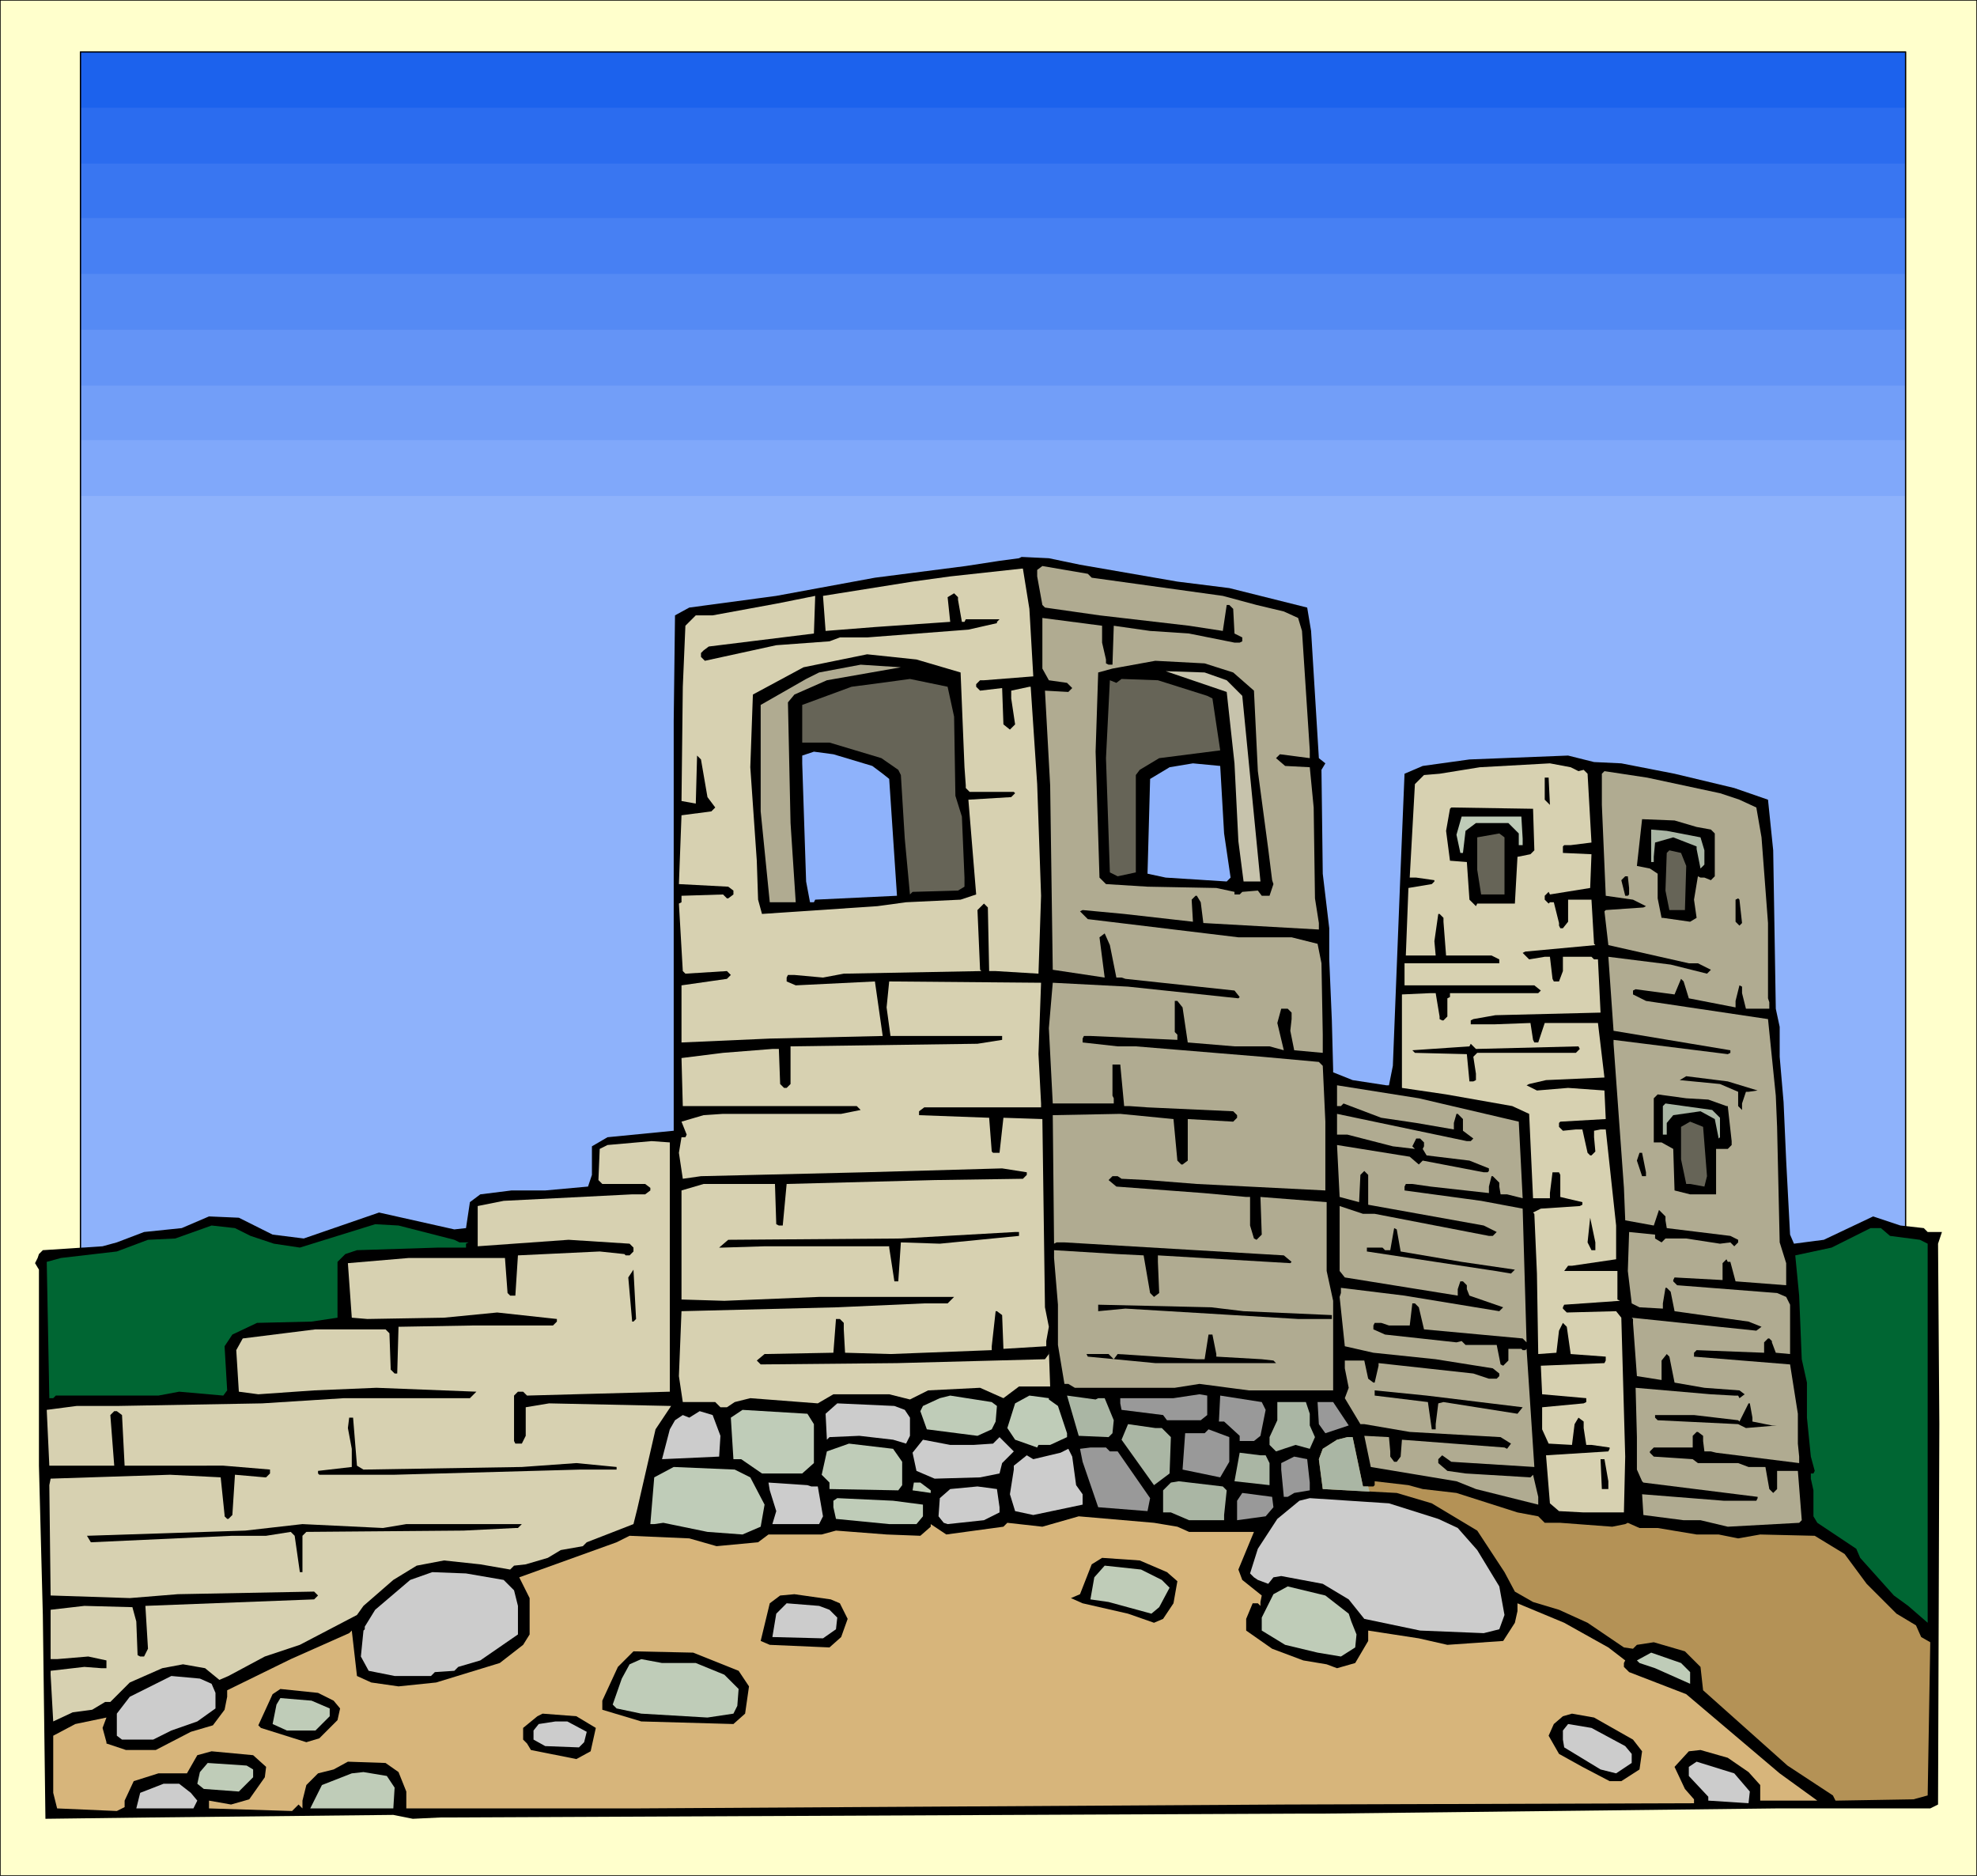 <svg xmlns="http://www.w3.org/2000/svg" fill-rule="evenodd" height="4.814in" preserveAspectRatio="none" stroke-linecap="round" viewBox="0 0 1523 1445" width="5.074in"><style>.pen0{stroke:#000;stroke-width:1;stroke-linejoin:round}.pen1{stroke:none}.brush10{fill:#8eb2fb}.brush11{fill:#000}.brush12{fill:#b0ab91}.brush13{fill:#d7d1b1}.brush15{fill:#666457}.brush16{fill:#bfccb8}.brush17{fill:#aab6a4}.brush18{fill:#063}.brush19{fill:#999}.brush20{fill:#ccc}</style><path class="pen1" style="fill:#ffc" d="M0 1445h1523V0H0v1445z"/><path class="pen0" fill="none" d="M0 1445h1523V0H0v1445"/><path class="pen1" style="fill:#1c62ed" d="M62 1048h1406V40H62v1008z"/><path class="pen1" style="fill:#2b6cef" d="M62 1048h1406V83H62v965z"/><path class="pen1" style="fill:#3976f1" d="M62 1048h1406V126H62v922z"/><path class="pen1" style="fill:#4780f3" d="M62 1048h1406V168H62v880z"/><path class="pen1" style="fill:#558af4" d="M62 1048h1406V211H62v837z"/><path class="pen1" style="fill:#6494f6" d="M62 1048h1406V254H62v794z"/><path class="pen1" style="fill:#729ef8" d="M62 1048h1406V297H62v751z"/><path class="pen1" style="fill:#80a8fa" d="M62 1048h1406V339H62v709z"/><path class="pen1 brush10" d="M62 1048h1406V382H62v666z"/><path class="pen0" fill="none" d="M62 1048h1406V40H62v1008"/><path class="pen1 brush11" d="m832 435 75 13 40 5 60 15 3 18 6 98 5 4-3 5 1 80 5 42v24l2 47 1 38v2l15 6 26 4h2l3-15 6-152 3-73 14-6 36-5 76-3 20 5 21 1 41 8 46 11 26 9 4 39 2 122 3 14v23l3 35 2 45 3 57 3 7 23-3 38-18 21 7 18 2 3 3h11l-3 9 1 139-1 293-6 3h-118l-348 4h-15l-667 3-21 1-15-3-189 2-79 1-2-157-3-115V978l-3-5 2-4 1-3 3-3 46-3 11-3 21-8 29-3 21-9 23 1 26 13 24 3 58-20 58 13 9-1 3-20 8-6 24-3h26l33-3 3-9v-22l12-7 51-5V555l1-81 11-6 67-9 76-14 70-9 26-4 15-2 2-1 21 1 24 5z"/><path class="pen1 brush12" d="m841 445 101 14 26 7 21 5 11 5 3 10 6 92v6l-23-3-3 3 7 6 19 1 3 31 1 70 3 19v5l-89-5-2-16-3-5h-1l-3 3 1 17-53-6-32-3-2 1 6 6 116 14h41l20 5 3 15 1 55v14l-22-2-3-15 1-9v-5l-3-3h-5l-3 11 5 21-11-3h-27l-36-3-4-27-4-5h-2v24l2 2v4l-67-3h-5l-1 2v3l27 3h14l97 8 44 4 3 3 2 43v53l-99-5-38-3-20-1-3-2h-4l-3 3 6 5 67 5 33 3h3v22l3 10 2 1 4-4-1-29 51 4v53l5 23v69h-65l-38-5-19 3h-77l-5-3h-3l-5-30v-31l-3-36v-6l49 3 20 1 5 29 3 3 4-3-1-24v-5l102 6 1-1-6-5-169-10h-6l-2 1-1-99 52-1 41 4 3 32 3 3h1l4-3v-32l35 2 3-3v-2l-3-3-66-3-14-1h-4l-3-32h-6v24l1 2v4h-47l-3-58 3-35 58 3 85 9 1-1-4-5-84-9-3-1h-4l-5-25-4-9-4 3 4 31-40-6-2-142-4-73 18 1 3-3-4-4-14-2-5-9v-39l46 6v13l3 13v3l2 1h3l1-30 28 4 30 2 35 7h4l2-1v-3l-6-3-1-19-3-3h-2l-3 20-26-4-69-8-42-6-2-2-4-22v-5l4-3 35 6 3 3z"/><path class="pen1 brush13" d="m793 469 3 52-38 3h-3l-3 3v2l3 3 17-2 1 28 5 4 4-4-3-20v-6l14-3h1l5 75 3 86-2 60-33-2h-5l-1-49-3-3-5 5 2 46 1 1-106 2-16 3-22-2h-5l-1 2v3l7 3 61-3 6 42-87 2-68 3v-44l35-5 3-3-3-3-32 2-2-2-3-52 2-1v-5l32-1 3 3h1l4-3v-3l-4-3-38-2 2-53 23-3 3-3-6-8-5-29-3-3-1 37-11-2 1-88 2-47 8-8h13l49-9 30-6-1 29-81 10-4 3-2 2v3l3 3 55-12 41-3 8-3h21l78-6 22-5v-1l2-2h-26l-1 2h-2l-3-17v-2l-3-3-5 3 2 19-58 4-38 3-2-27 69-11 29-4 55-6h1l5 31z"/><path class="pen1 brush11" d="m740 518 3 73 1 14v2l3 3h34l1 1-3 3-33 2 6 73-12 4-42 2-22 3-89 6-3-11-1-30-5-72 2-56 39-21 49-10 38 4 34 10zm210 0 16 14 3 62 8 60 3 24 1 3-3 9h-6l-3-4-12 1-2 2h-4v-2l-14-3-53-1-32-2-5-5-3-97 2-61 11-3 33-6 38 2 22 7z"/><path class="pen1 brush12" d="m694 514-57 10-25 11-5 6 2 93 4 61h-20l-7-70v-82l35-20 10-5 32-6 31 2z"/><path class="pen1" style="fill:#c7c3ac" d="m945 524 12 12 14 143h-13l-4-31-3-60-6-55-47-16 30 1 17 6z"/><path class="pen1 brush15" d="m735 552 1 61 5 16 2 47v7l-5 3-35 1-2 2-4-43-3-49-2-4-13-9-40-12h-21v-29l38-14 23-3 22-3 29 6 5 23zm195-16 4 2 6 40-47 6-15 9-3 4v75l-14 3-6-3-3-88 3-60 5 2 4-3 28 1 38 12z"/><path class="pen1 brush10" d="m672 590 8 6 5 4 6 90-63 3-1 2h-3l-3-16-3-91v-6l9-3 15 2 30 9zm271 52 5 34-3 3-47-3-14-3 2-73 15-9 18-3 21 2 3 52z"/><path class="pen1 brush13" d="m1216 594 4-1 3 3 3 53-16 2h-5l-1 1v5l22 1-1 26-31 5-1-2-3 3v3l3 3 1-1h3l4 16v2l1 2h2l4-5v-17h18l2 34 1 1-54 5-2 1 5 5 12-2h4l2 17 1 2h4l3-8v-11h22l2 2h3l2 41-81 2-17 3-2 1v3h19l27-1 2 13 1 2h3l5-15h41l5 42-45 2-13 3-2 1 8 4 24-2 28 2 1 22-35 2-1 1v3l3 3 10-1h5l4 18 2 2h1l3-3-1-11v-5l5-1h4l8 74v26l-34 5h-3l-3 4h41v22l2 1-43 3-1 2v1l3 3 38-1 4 5 3 107-1 43h-31l-19-1-7-6-3-37 48-3 1-2v-1l-14-2h-4l-2-13v-5l-4-3-3 5-2 16-18-1-5-11v-17l32-3 2-1v-3l-34-3-1-22 49-2 1-2v-3l-27-2-3-21-3-3-3 6-2 17-14 1-1-62-2-46-1-1 6-3 30-2 2-1v-2l-17-4v-17l-1-2h-5l-2 16v4h-13l-3-65-13-6-51-9-34-5v-72l22-1h4l3 18v2l2 1h1l3-3v-14l2-1v-3h68l2-2-5-4h-100v-17h73v-3l-6-3h-35l-2-26v-3l-3-3h-1l-3 21 1 11h-23l2-52 18-3 2-2v-1l-14-2h-5l4-72 7-7 12-1 31-5 54-3 16 3 6 3z"/><path class="pen1 brush12" d="m1325 611 15 5 13 6 4 23 5 66v58l1 3v5h-18l-3-12v-5l-2-1-3 12v5l-36-7-4-13-2-2-5 12-30-4-2 1v3l10 5 94 14 6 59 1 24 2 89 5 16v17l-39-3-4-15h-2l-1-2-3 3v13l-37-2-1 2v1l3 3 77 6 7 3 3 6v38l-11-1-3-8v-1l-2-2h-1l-3 3v8l-52-2-2 2v3l74 6 6 38v23l1 10v5l-64-8-4-1h-5l-1-8v-4l-4-3h-1l-3 3v9h-30l-3 3v1l3 3 30 2 4 3h31l8 3h13l3 17 3 3 3-3v-14h16l3 38-2 2-55 3-21-5h-13l-31-4-1-16 63 5h25l1-2v-1l-88-11-1-1-4-9v-25l-1-38 58 5 18 1h3l1 2 4-3-4-3-27-2-23-4-4-20-2-2-4 5v15l-19-3-3-41v-3l-1-1 96 10 4-3-10-4-57-8-3-15-3-3h-1l-2 12v4l-18-1-6-3-3-25 1-30 20 2v3l5 3 3-3h16l26 4 8-1 3 3 3-3v-2l-6-3-49-6-1-6v-3l-5-5-4 12-22-4-1-25-8-111v-3l88 11 2-1v-2l-90-15-4-57 48 6 28 7 3-3-10-5h-7l-62-14-3-26 1-1 29-2 2-1-10-5-21-3-3-70v-24l2-2 33 5 56 12z"/><path class="pen1 brush11" d="m1194 620-4-4v-17h3l1 21zm-12 35-3 3-10 2-2 36h-29l-1 2-5-5-2-29-13-1-3-23 3-17 1-1 63 1 1 32z"/><path class="pen1 brush16" d="M1173 646v5h-3v-9l-8-8h-25l-8 6-2 17h-2l-3-14 4-14h46l1 17z"/><path class="pen1 brush11" d="m1307 637 11 2 3 3v33l-3 3-5-2h-3l-2-1-3 18 2 14-5 3-21-3h-1l-3-15v-19l-6-4-10-2 4-36 25 1 17 5z"/><path class="pen1 brush17" d="m1310 645 3 10v11l-3 3-3-15v-2l-18-7-14 4-1 11v4h-2v-25l12 1 26 5z"/><path class="pen1 brush15" d="M1159 689h-18l-3-19v-25l17-3 4 3v44zm140-22-1 34h-12l-3-15 1-29 2-2 9 2 4 10z"/><path class="pen1 brush11" d="M1255 684v5l-1 1h-2l-3-12 3-3h2l1 9zm87 27-2 2-3-3v-17l2-1 1 1 2 18z"/><path class="pen1 brush13" d="m800 812 2 38v3h-90l-4 3v3l54 2 2 26 1 1h5l3-27 30 1 2 145 3 15-2 11v4l-33 2-1-26-4-3h-1l-3 27v3l-78 3-35-1-1-18v-5l-3-3h-3l-2 26-53 1-6 5 3 3 105-1 76-2 38-1 3-4v-3l1 28h-24l-12 9-18-8-40 2-14 7-16-4h-43l-12 7-52-4-12 3-6 4h-5l-4-4h-25l-3-20 2-50 120-3 67-3h18l2-2 3-3H631l-73 3-33-1v-84l17-5h55l1 31 2 1h3l3-32 114-3 68-1 3-3v-2l-19-3-106 3-126 3-14 2-3-20 2-12h3l1-2-4-10 17-5 15-1h91l15-3-3-3H526l-1-37 32-4 38-3h5l1 27 3 3h2l3-3v-29l144-2 19-3v-3h-86l-3-22 2-20 117 1-2 55z"/><path class="pen1 brush11" d="m1216 806 1 2-3 3h-76l-3 3 2 13v5l-2 1h-3l-2-21-40-1-2-2 44-3 1-2 4 4 79-2zm138 34-7 1h-2l-3 9v5l-3-3v-11l-14-6-31-3 5-3 32 4 23 7z"/><path class="pen1 brush12" d="m1170 864 3 59-12-3h-5l-1-6v-3l-5-5h-1l-2 8v5l-45-5-14-2h-5l-1 2v3l59 8 32 6 3 103-3-3-76-7-4-17-3-3h-2l-2 17h-16l-6-2h-5l-1 2v3l9 4 55 6 4-1 3 3h24l3 15 2 1 4-4v-9h10l1 1h2l1-1 6 91-64-4-7-5-3 3v3l7 6 14 2 50 3 2-2 4 17v6l-48-12-15-6-48-8-18-3-5-24 19 1 1 11v4l3 4h2l3-4 1-13 79 6 2 1 3-4-8-5-70-4-35-6h-3l-12-20 3-8-3-15v-6h15l3 14 4 3h1l3-13v-2l73 8 12 4h6l2-2v-2l-5-4-44-7-48-5-22-5-4-38 1-3v-4l49 6 6 1 67 11 3-3-26-9-2-5v-3l-3-3h-2l-2 6v5l-87-14-4-5v-50l18 6h9l88 17h3l3-3-10-5-89-16v-23l-3-3-3 3-1 21-15-4-2-40 56 9 7 6 3-3 47 9h3l1-1v-2l-15-6-33-4-3-5 1-2v-3l-3-3h-3l-3 6 2 2-17-2-35-9h-8v-16l100 21h3l2-2-8-6v-9l-4-4h-1l-2 7v5l-29-5-27-4-29-11-2 2h-3v-16l63 10 77 18z"/><path class="pen1 brush11" d="m1316 847 14 5h1l3 27v3l-3 3h-9v35h-20l-12-3-1-32-9-5h-6v-34l3-3 22 3 17 1z"/><path class="pen1 brush17" d="M1325 861v15l-1 1-3-15-11-6-21 3-5 6v9h-3v-22l2-2 36 5 6 6z"/><path class="pen1 brush15" d="m1315 906-2 8-11-2h-3l-4-19v-25l7-4 10 4 3 38z"/><path class="pen1 brush13" d="M516 979v93l-110 3-3-3h-4l-3 3v35l1 2h5l3-6v-22l18-3 94 2-12 18-14 61-3 12-36 14-3 3-17 3-10 6-17 5-9 1-3 3-23-4-28-3-21 4-18 11-23 20-5 7-44 23-27 9-28 15-7 3-11-9-17-3-16 3-25 11-15 15h-4l-10 6-15 2-15 7-2-36v-3l26-3 13 1h4v-6l-14-3-24 2h-5v-38l26-3 37 1 3 11 1 26 2 1h3l3-6-2-33 130-5 3-3-3-3-105 2-37 3-61-2-1-85 1-5 92-3 39 2 3 29v1l2 2h1l3-3 2-31 23 2h1l3-3v-3l-36-3H96l-2-39-4-3h-2l-3 3 3 39H38l-2-43 23-3h31l112-2 63-4h97l5-5-77-3-48 2-43 3-15-2-2-32 5-9 56-7h54l3 3 1 28 3 3h2l1-36 58-1h61l3-3v-2l-46-5-41 4-59 1-12-1-3-42 47-4h74l2 27 2 2h4l2-31 63-3 19 2 1 1h3l3-3v-3l-3-3-47-3-70 5v-31l20-4 99-5h10l4-3v-2l-4-3h-33l-3-3 1-24 6-3 34-3 14 1v99z"/><path class="pen1 brush11" d="M1268 903v3h-3l-4-12 2-6h2l3 15zm-39 60h-3l-3-6 2-19 4 19v6z"/><path class="pen1 brush18" d="m350 955 4 2h7l-2 1v3h-21l-63 2-9 3-6 6v43l-20 3-42 1-19 9-6 9 2 34-3 4-34-3-16 3H43l-2 2h-3l-2-105 11-3 43-5 24-9 21-1 28-10 18 2 12 6 18 6 20 3 58-18 18 1 43 11z"/><path class="pen1 brush11" d="m1079 964 47 8 41 6-3 3-12-2-99-15v-3h12l2 2h4l3-17 2 1 3 17z"/><path class="pen1 brush18" d="m1456 952 23 3 6 3v292l-15-13-11-8-26-29-3-7-30-20-3-5v-20l-2-9v-4h2l1-2-3-11-3-30v-27l-4-18-2-49-3-31 28-6 30-15h8l7 6z"/><path class="pen1 brush11" d="m785 952-61 6-30-1-2 30h-3l-4-26v-1h-96l-32 1h-3l7-6 133-1 88-5h3v3zm-297 66h-1l-3-34 4-6 2 38-2 2zm470-8 68 3v3h-26l-133-8-21 2v-5l87 2 25 3zm-21 33v2l35 2 9 1 2 2h-93l-52-5-1-2h17l4 4 3-4 61 4h6l3-19h3l3 15zm236 41-4 5-57-9-4 1-2 16v4h-3l-3-21-41-5v-4l40 4 74 9z"/><path class="pen1 brush19" d="m930 1090-5 4h-26l-3-4-32-4-1-5v-4h41l20-3 6 1v15z"/><path class="pen1 brush16" d="m768 1083-1 12-3 6-11 5-39-5-5-14 2-4 13-6 8-2 32 5 4 3zm40-5 7 5 7 21v3l-13 6h-9l-1 2-17-6-6-9 6-19 11-6 15 2v1z"/><path class="pen1 brush17" d="M846 1077h5l7 17-1 10-3 3-23-1-9-31 22 3 2-1z"/><path class="pen1 brush19" d="m975 1086-4 20-5 4h-11v-4l-12-11h-4l1-20 32 5 3 6z"/><path class="pen1 brush17" d="M1009 1089v9l4 9-4 9-11-3-15 5-5-5v-6l6-13v-14h22l3 9z"/><path class="pen1 brush19" d="m1039 1098-18 6-5-7-1-17h12l12 18z"/><path class="pen1 brush20" d="m697 1086 4 6v14l-3 6-10-3-26-3-23 1-2 2-1-20 9-8 44 2 8 3z"/><path class="pen1 brush11" d="M1350 1092v3l15 3h4l-24 2-6-3-62-3-2-2v-2h30l34 4 1 1 7-14h1l2 11z"/><path class="pen1 brush16" d="M627 1097v30l-9 8h-31l-16-11h-6l-2-32 9-6 50 3 5 8z"/><path class="pen1 brush20" d="m555 1106-1 16-44 2 6-23 4-7 6-4 5 2 8-5 10 3 6 16z"/><path class="pen1 brush11" d="m275 1129 5 3 122-2 42-3 31 3v2h-28l-144 4h-57l-1-1v-2l26-3v-14l-3-16 1-8h3l3 37z"/><path class="pen1 brush17" d="m895 1100 7 7-1 28-12 9-25-35 5-12 21 3h5z"/><path class="pen1 brush19" d="m947 1126-7 12-29-6 2-28h15l3-3 16 6v19z"/><path class="pen1 brush20" d="m772 1127-2 8-15 3-35 1-14-6-3-14 8-10 21 4h18l15-1 5-5 11 11-9 9z"/><path class="pen1" style="fill:#b49256" d="M1050 1145h8l1-1v-3l26 3 11 3 26 3 47 15 16 3 5 5h12l40 3 10-2 2-1 9 4h14l30 5h17l15 3 17-3 42 1 23 14 17 23 23 23 15 9 4 9 7 4-2 118-11 3-60 1-2-4-35-23-65-58-2-18-12-12-24-7-13 2-3 3-7-1-28-19-22-10-20-6-14-8-8-15-21-32-35-21-27-8-57-3-3-23 3-8 11-7 8-2h4l8 38z"/><path class="pen1 brush16" d="M695 1126v18l-3 4-53-1v-5l-6-6 4-18 17-6 34 4 7 10z"/><path class="pen1 brush19" d="M855 1118h6l25 36-2 10-38-3-12-35-2-10 8-1h12l3 3z"/><path class="pen1 brush20" d="m829 1144 5 7v8l-38 8-14-3-4-13 3-19v-3l10-8 5 3 21-5 6-3 3 6 3 22z"/><path class="pen1 brush17" d="m975 1121 3 6v17l-27-3 4-22 16 2h4z"/><path class="pen1 brush19" d="M1009 1142v6l-12 2-5 3h-3l-2-21v-5l10-5 10 2 2 18z"/><path class="pen1 brush11" d="M1239 1141v6h-5l-1-23h3l3 17z"/><path class="pen1 brush16" d="m578 1138 11 21-3 17-14 6-27-2-34-7-7 1h-3l3-36 15-8 47 2 12 6z"/><path class="pen1 brush17" d="m945 1148-2 19v4h-27l-14-6h-6v-17l6-6 6-1 34 4 3 3z"/><path class="pen1 brush20" d="M625 1145h5l4 23-3 6h-36l3-10-5-16-1-6 30 2 3 1z"/><path class="pen1 brush16" d="M717 1148v2l-14-2 1-6h5l8 6z"/><path class="pen1 brush20" d="M770 1161v4l-12 6-28 3-3-1-4-5 1-14 8-7 21-2 15 2 2 14z"/><path class="pen1 brush19" d="m981 1161-6 7-22 3v-15l4-6 23 3 1 8z"/><path class="pen1 brush16" d="M711 1159v9l-5 6h-21l-41-4-2-9v-5l3-2 43 2 23 3z"/><path class="pen1 brush20" d="m1108 1170 15 7 15 17 17 28 4 22-4 11-12 3-49-2-43-9-12-15-20-12-32-6-6 1-4 5-8-3-3-2-3-3 6-19 15-23 17-14 8-2 61 4 38 12z"/><path class="pen1" style="fill:#d7b57b" d="m907 1176 9 4h50l-12 29 3 8 15 12-1 5v3l-2-2h-4l-5 12v9l20 14 24 9 18 3 8 3 14-4 10-17v-8l39 6 22 5 43-3 9-14 2-9v-6l36 15 34 19 13 10-1 2v3l4 4 44 17 72 61 29 21h-44v-12l-9-10-16-11-21-6-9 1-11 12 8 17 7 8v3l-315 1-502 3H313v-13l-6-15-10-7-29-1-11 6-12 3-9 9-3 12v6l-3-3-5 5-64-2v-6l17 3 14-4 12-17 1-8-10-9-32-3-11 3-8 14h-22l-19 6-7 15v5l-6 3-46-2-3-12v-44l17-9 24-5-3 8 3 11v1l15 5h23l27-14 17-5 9-12 2-10v-5l49-24 36-16 9-4 2-2 4 35 11 5 21 3 29-3 49-15 18-14 5-8v-28l-8-16 75-27 10-5 46 2 21 6 32-3 8-6h41l11-3 39 3 26 1 8-7v-2l12 8 44-6 3-3 27 3 28-8 58 5 18 3z"/><path class="pen1 brush11" d="M313 1174h89l-3 3h-2l-40 2-121 1-3 3v28h-2l-4-28-3-3-19 3h-26l-109 5-3-5 122-4 44-5 62 3 18-3zm586 37 8 7-3 17-8 12-7 3-20-7-35-8-9-4 7-3 9-23 8-5 29 2 21 9z"/><path class="pen1 brush16" d="m895 1217 6 6-8 15-6 5-33-9-14-2 3-17 8-9 28 3 16 8z"/><path class="pen1 brush20" d="m388 1217 8 8 3 12v22l-29 20-17 5-3 3-15 1-3 3h-28l-20-4-6-11 2-20 1-1v-2l-1-1 1 1 8-13 27-23 17-6 26 1 29 5z"/><path class="pen1 brush16" d="m1039 1243 2 6 4 10-1 10-11 7-18-3-25-6-18-11v-10l9-18 11-6 29 7 18 14z"/><path class="pen1 brush11" d="m647 1235 6 12-5 14-9 8-46-2-7-3 7-29 8-6 11-1 28 4 7 3z"/><path class="pen1 brush20" d="m639 1240 6 6-1 9-10 7-39-1 3-18 8-8 25 2 8 3z"/><path class="pen1 brush11" d="m569 1287 8 12-3 21-9 8-71-2-30-9v-7l12-26 12-12 46 1 35 14z"/><path class="pen1 brush16" d="M1302 1288v9l-27-12-12-4-2-2 11-6 23 8 7 7zm-766-7 22 9 11 11-1 13-3 6-20 3-51-3-19-4-3-3 7-20 6-11 9-4 16 3h26z"/><path class="pen1 brush20" d="m163 1297 3 7v12l-14 10-20 7-14 7H94l-4-3v-17l10-13 28-14 4-2 22 2 9 4z"/><path class="pen1 brush11" d="m257 1310 5 6-2 9-14 14-10 3-35-11-2-2 11-24 6-4 29 3 12 6z"/><path class="pen1 brush16" d="M254 1316v6l-11 11h-22l-11-5 3-15 3-5 24 2 14 6z"/><path class="pen1 brush11" d="m459 1331-4 18-11 6-35-7-3-5-3-3v-9l11-9 4-2 26 2 15 9zm799 9 7 9-2 14-14 9h-9l-21-11-18-10-8-14 4-9 7-6 7-2 17 3 30 17z"/><path class="pen1 brush20" d="m452 1334-2 8-4 4-26-1-9-5v-7l4-5 13-2h9l15 8zm800 11 5 6v7l-12 8-12-3-28-17-1-6v-7l4-5 18 3 26 14zm96 35-1 9-31-2v-3l-15-16v-7l6-4 29 9 12 14z"/><path class="pen1 brush16" d="M195 1363v6l-11 11-27-2-5-4 2-9 6-7 30 2 5 3zm109 14-1 16h-64l9-18 23-9 9-1 18 3 6 9z"/><path class="pen1 brush20" d="m147 1381 5 6-3 6h-44l3-12 18-7h12l9 7z"/><path class="pen1 brush17" d="m1055 1149-1-4h-4l-8-38h-4l-8 2-11 7-3 8 3 23 36 2z"/></svg>
